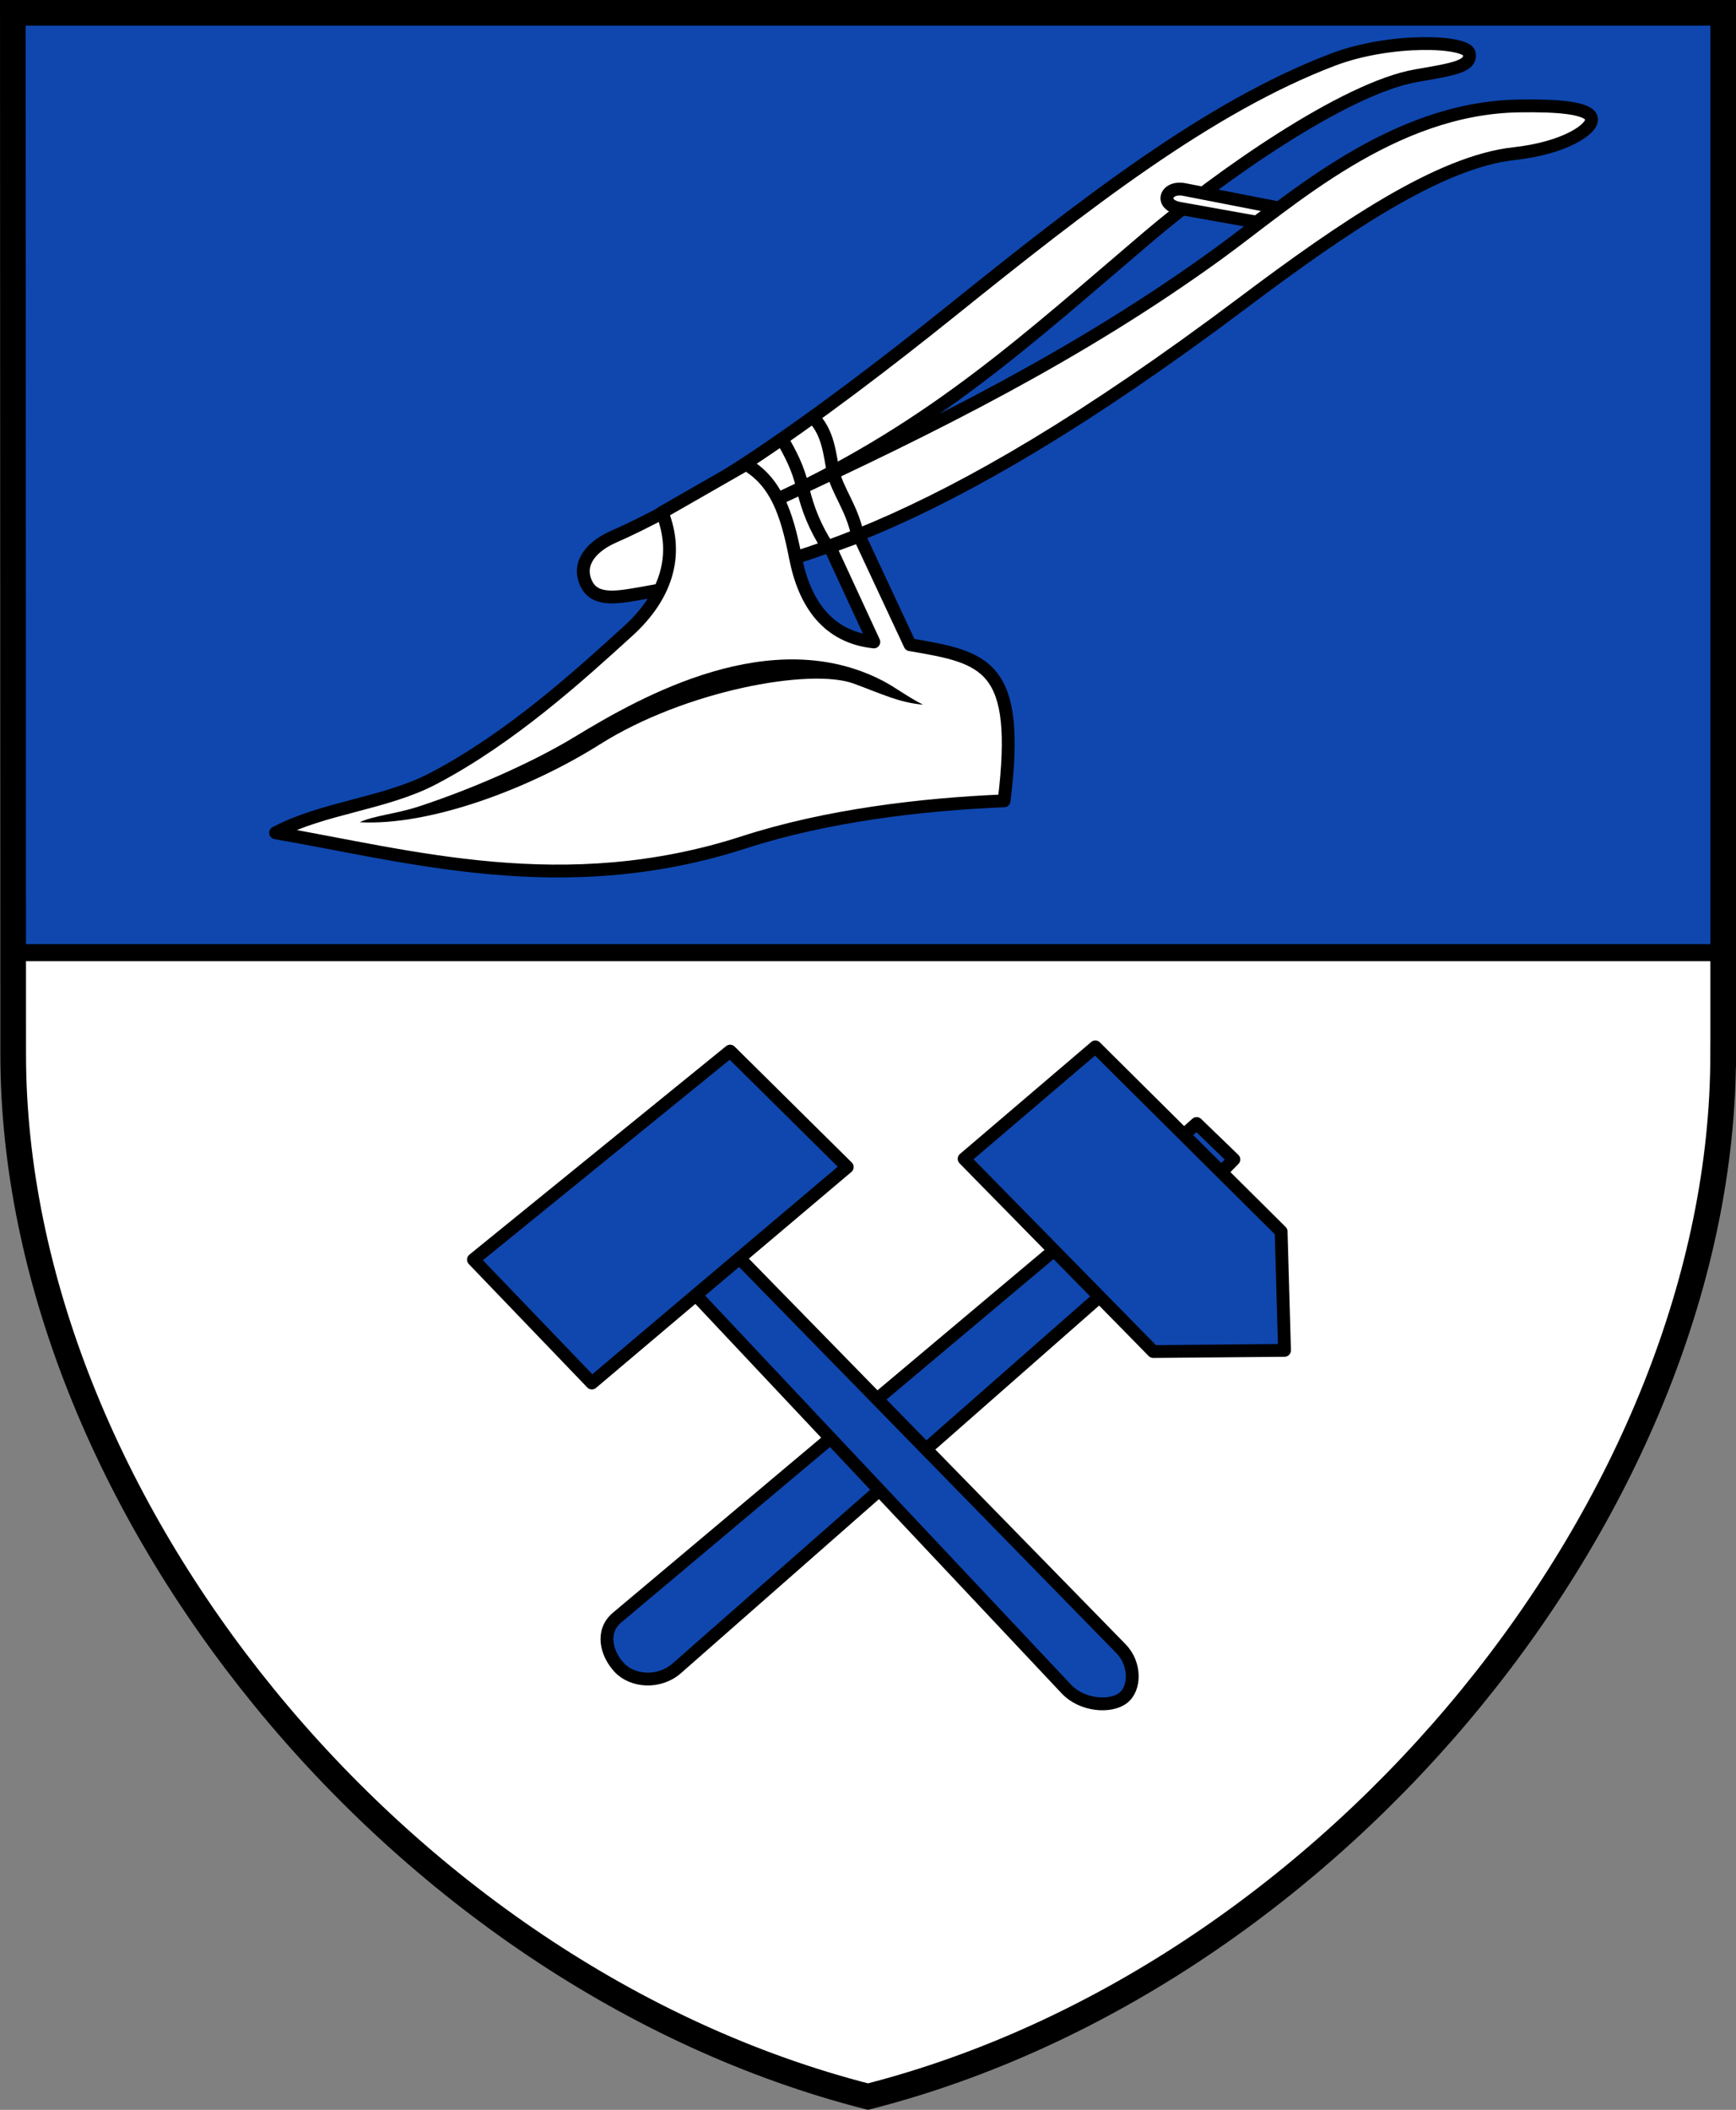 <?xml version="1.0" encoding="UTF-8"?>
<!-- Created with Inkscape (http://www.inkscape.org/) -->
<svg width="203mm" height="246.59mm" version="1.1" viewBox="0 0 203 246.59" xmlns="http://www.w3.org/2000/svg">
 <rect x="0" y="0" width="203" height="246.59" fill="#808080" stroke="none"/>
 <title>Wappen der ehemaligen Gemeinde Elspe</title>
 <g transform="translate(-40.619 12.259)">
  <path d="m42.073 99.08 0.038 11.874c0.05 52.086 45.023 107.77 100.05 121.83 55.028-14.057 100-69.916 100-121.83l-0.091-11.874" fill="#fff"/>
  <g fill="#0f47af">
   <path d="m242.07 99.08 0.141-109.95h-200.09l-0.047 109.95"/>
   <g fill-rule="evenodd" stroke="#000" stroke-linejoin="round" stroke-width="1.5">
    <path d="m180.55 119.05 4.349 4.201-15.953 16.252-49.193 43.224c-2.028 1.782-5.151 1.572-6.703-0.077-1.551-1.649-2.181-4.251-0.279-5.848l50.967-42.821z"/>
    <path d="m153.36 123.18 15.341-13.084 21.727 21.58 0.397 13.888-15.352 0.136z"/>
    <path d="m121.65 138.74 43.654 46.395c1.859 1.976 5.181 2.196 6.657 1.048 1.43-1.112 1.471-3.981-0.254-5.746l-44.96-45.993z"/>
    <path d="m95.981 134.96 30.015-24.369 13.695 13.551-29.861 25.237z"/>
   </g>
  </g>
  <g fill-rule="evenodd">
   <path d="m226.72 1.588c0.232 1.207-3.107 3.459-9.057 4.111-8.728 0.958-19.97 8.617-31.699 17.428-36.826 27.665-54.267 31.145-70.371 33.962-2.911 0.509-5.545 1-6.499-1.318-0.945-2.295 0.755-4.213 3.362-5.344 3.247-1.409 9.12-4.418 15.77-8.802 7.766-5.119 16.417-11.744 23.585-17.502 15.498-12.448 30.085-23.868 44.674-29.412 6.729-2.557 15.691-2.209 15.946-0.719 0.255 1.49-1.653 1.814-6.182 2.591-8.354 1.433-23.13 11.834-31.448 18.904-13.934 11.844-24.872 22.01-42.836 30.388 17.559-8.146 34.854-16.681 51.212-28.561 8.311-6.036 20.201-16.954 35.052-17.191 4.449-0.071 8.244 0.186 8.49 1.464z" fill="#fff" stroke="#000" stroke-linejoin="round" stroke-width="1.5"/>
   <path d="m118.04 47.631c2.014 5.028 0.463 9.826-3.95 13.842-5.663 5.155-13.742 12.515-22.825 17.268-5.665 2.964-12.805 3.368-18.42 6.334 15.755 2.713 33.731 7.917 54.772 1.108 9.636-3.119 20.76-4.447 30.417-4.846 1.97-15.958-2.15-16.745-11.002-18.247l-5.926-12.683-3.436 1.26 5.131 11.101c-5.367-0.581-8.107-4.446-9.169-9.89-1.051-5.39-2.344-8.825-5.763-10.873z" fill="#fff" stroke="#000" stroke-linejoin="round" stroke-width="1.5"/>
   <path d="m82.676 83.839c1.659-0.774 4.265-0.976 6.863-1.825 5.98-1.953 13.151-5.032 18.379-8.212 7.767-4.724 22.948-13.242 35.951-6.484 1.445 0.751 2.935 1.909 4.687 2.776-2.721-0.204-4.922-1.29-8.103-2.457-5.089-1.867-19.766 0.84-29.664 7.087-8.157 5.149-19.838 9.565-28.113 9.115z" stroke-width="0"/>
  </g>
  <g stroke="#000">
   <g stroke-width="1.5">
    <path d="m132.03 38.988c0.993 1.727 1.909 3.381 2.47 5.817 0.538 2.338 1.429 4.61 2.936 6.915" fill="none"/>
    <path d="m135.58 36.384c1.931 1.881 2.052 4.482 2.469 6.485 0.458 2.199 2.242 4.293 2.86 7.476" fill="none"/>
    <path d="m178.55 12.092 9.012 1.612 2.309-1.714-10.759-2.097c-2.202-0.429-2.96 1.771-0.563 2.2z" fill="#fff" fill-rule="evenodd" stroke-linejoin="round"/>
   </g>
   <path d="m242.12 111.01v-121.77h-200l0.041 121.77c0.05 52.061 44.952 107.72 99.954 121.77 55.002-14.05 100-69.883 100-121.77z" fill="none" stroke-linecap="square" stroke-width="3"/>
   <path d="m42.073 99.08h200" fill="none" stroke-width="2"/>
  </g>
 </g>
</svg>
